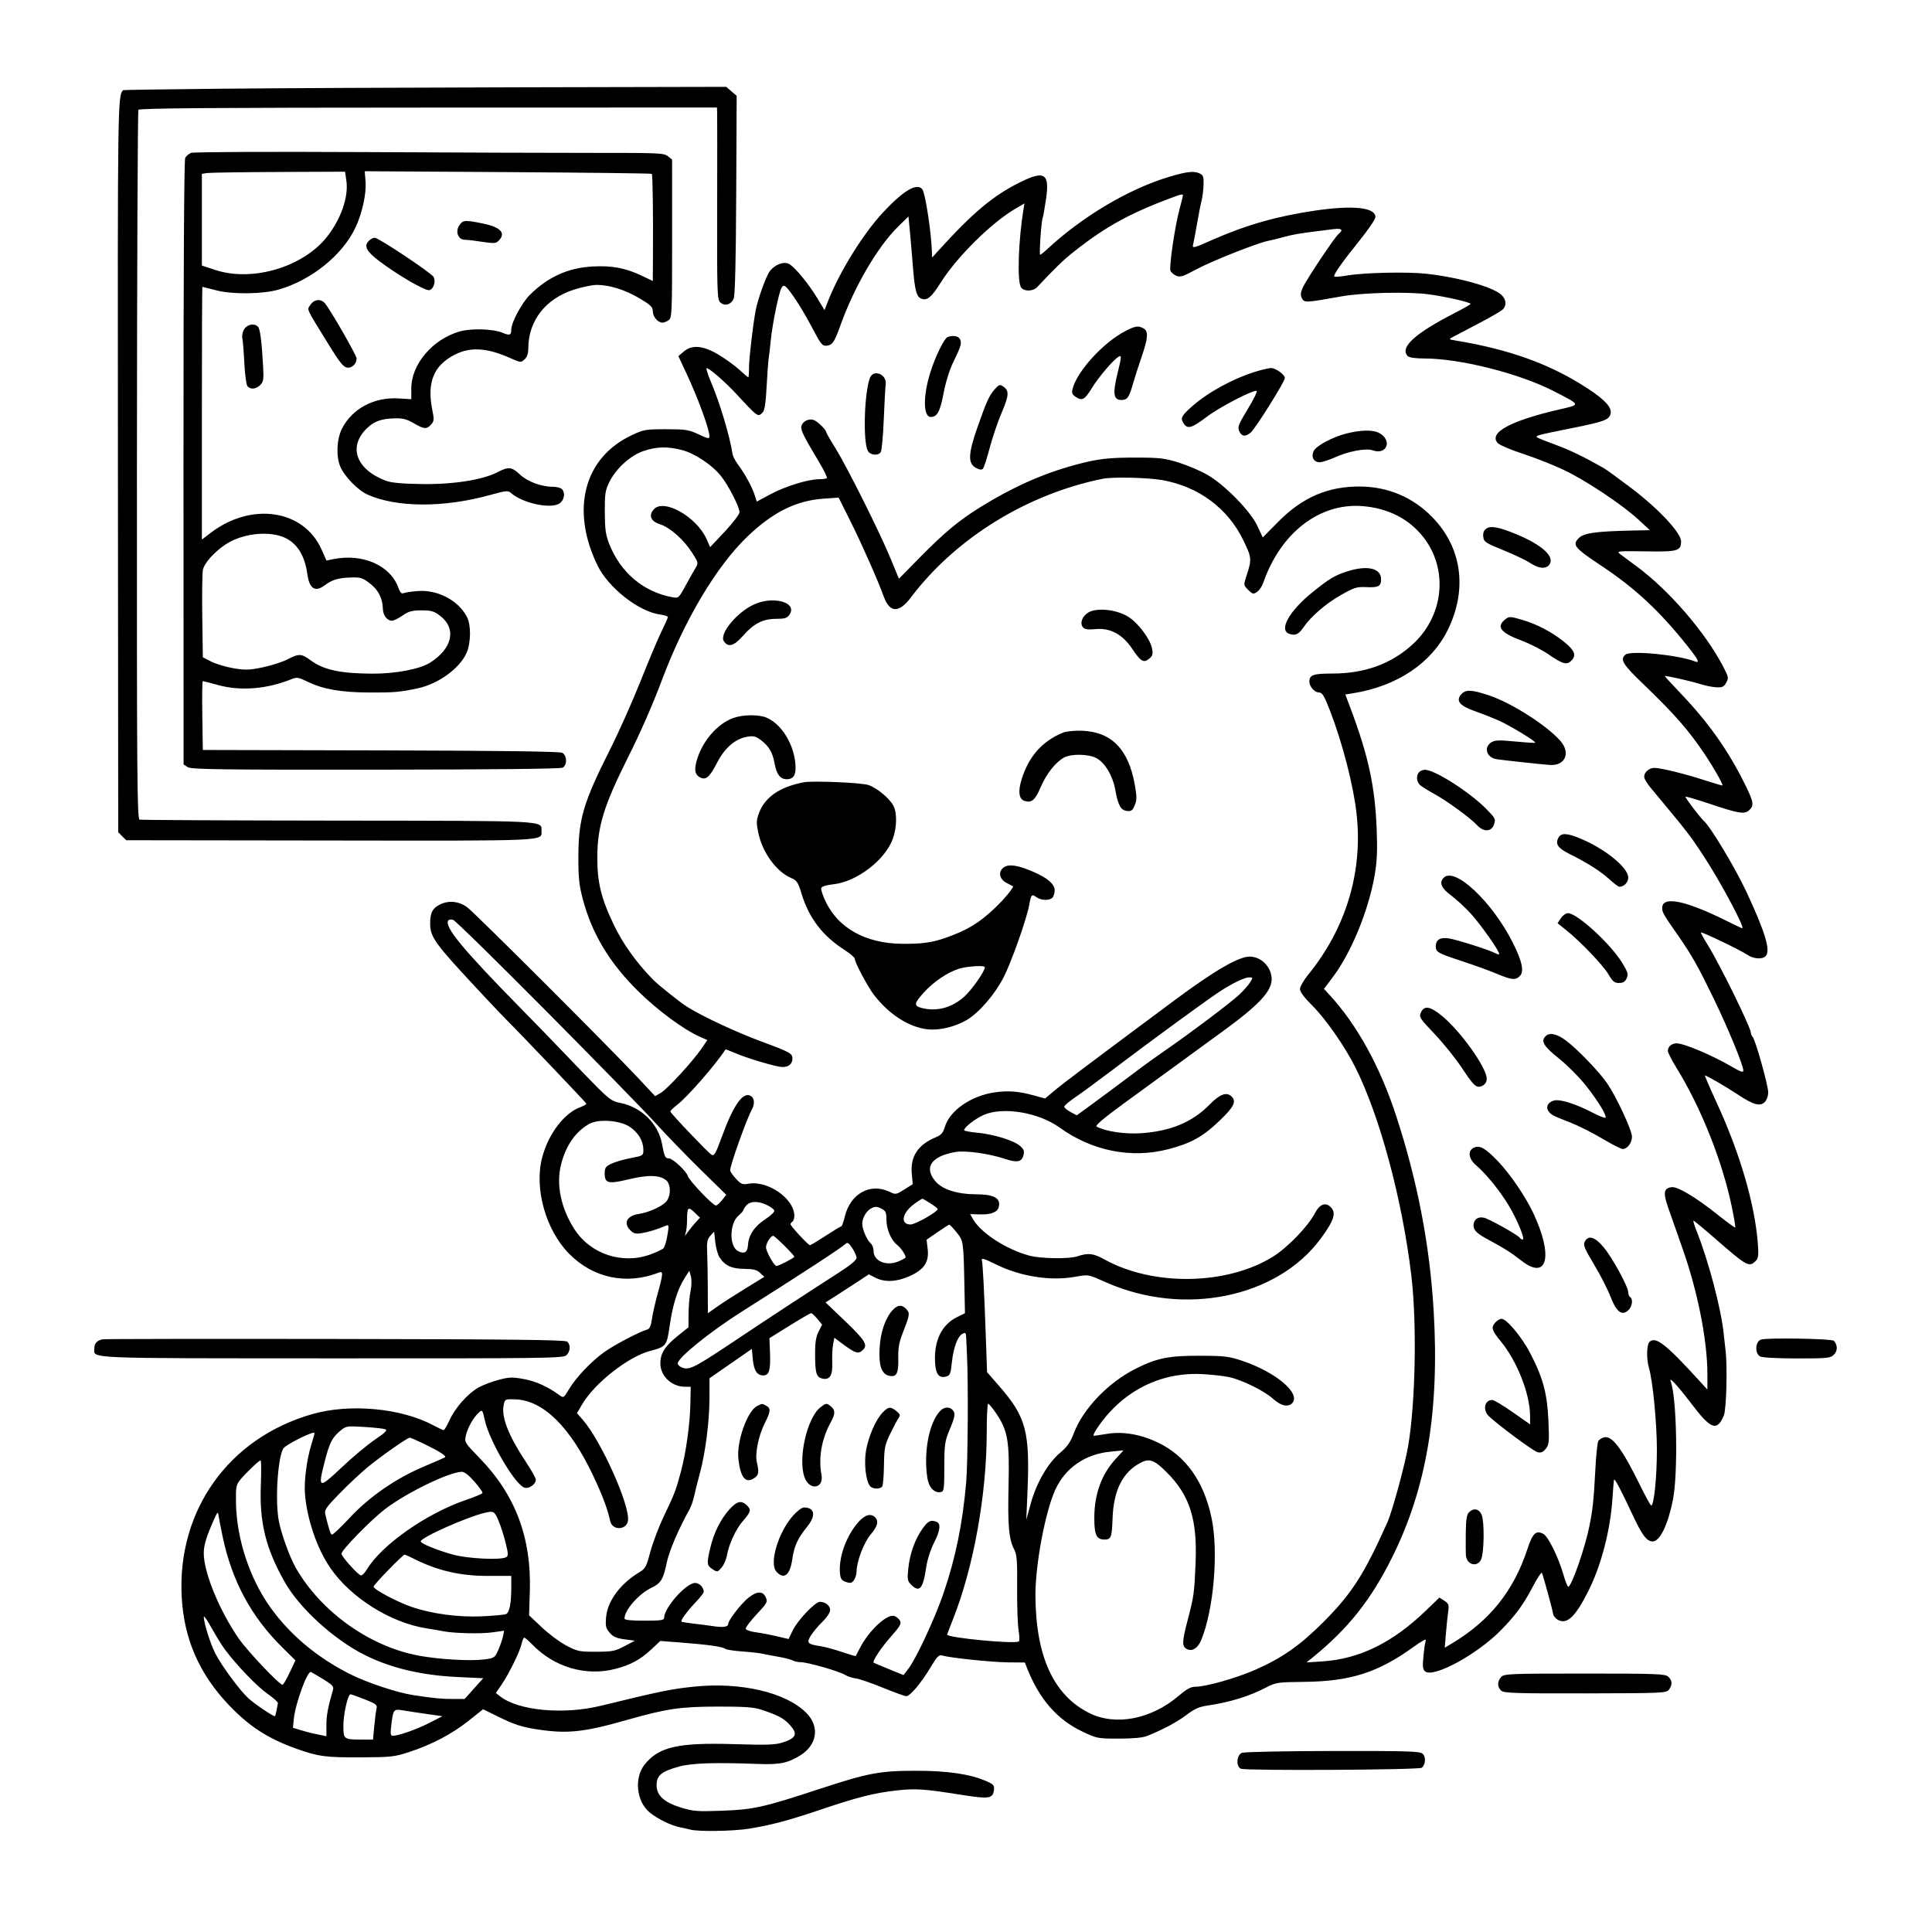 <svg version="1.1" width="1024" height="1024" xmlns="http://www.w3.org/2000/svg"><path d="M117.000 47.023 C 88.675 47.310,65.399 47.648,65.276 47.773 C 62.373 50.714,62.335 53.374,62.497 247.301 L 62.657 441.102 64.776 443.220 L 66.894 445.339 174.986 445.486 C 291.689 445.646,287.000 445.856,287.000 440.466 C 287.000 434.836,291.496 435.065,178.968 434.941 C 122.061 434.879,74.825 434.647,74.000 434.426 C 72.673 434.070,72.509 412.407,72.575 246.700 C 72.616 143.671,72.972 58.855,73.365 58.218 C 73.902 57.350,112.310 57.052,227.040 57.025 L 380.000 56.989 380.103 59.745 C 380.160 61.260,380.163 84.145,380.110 110.601 C 380.019 155.526,380.130 158.808,381.793 160.313 C 384.189 162.481,387.578 161.453,388.902 158.155 C 389.598 156.421,390.051 137.326,390.208 103.141 L 390.448 50.782 387.684 48.405 L 384.920 46.027 276.710 46.264 C 217.195 46.394,145.325 46.735,117.000 47.023 M101.315 81.019 C 100.114 81.496,98.698 82.700,98.170 83.694 C 97.566 84.828,97.226 144.927,97.254 245.325 L 97.300 405.151 99.490 406.585 C 101.356 407.808,116.056 408.009,199.030 407.943 C 259.747 407.895,297.062 407.502,298.191 406.898 C 300.712 405.549,300.597 400.390,298.015 399.008 C 296.663 398.285,265.967 397.875,201.765 397.723 L 107.500 397.500 107.227 379.250 C 107.078 369.213,107.185 361.000,107.466 361.000 C 107.748 361.000,111.470 361.959,115.739 363.130 C 127.575 366.379,141.499 365.235,154.582 359.936 C 157.329 358.824,158.254 358.977,163.099 361.348 C 171.167 365.295,180.760 366.970,195.707 367.043 C 208.897 367.107,212.087 366.830,221.500 364.803 C 232.356 362.465,243.621 354.294,247.260 346.117 C 249.619 340.818,249.741 331.333,247.505 327.011 C 242.976 318.252,232.060 312.481,221.500 313.263 C 218.200 313.507,214.807 314.009,213.960 314.380 C 212.828 314.874,212.072 314.088,211.104 311.412 C 206.852 299.652,192.219 293.229,176.757 296.336 L 173.014 297.088 170.452 291.294 C 161.070 270.077,133.325 265.893,111.662 282.428 L 107.000 285.987 107.000 218.993 C 107.000 182.147,107.112 152.008,107.250 152.017 C 107.388 152.027,110.693 152.864,114.596 153.878 C 123.256 156.128,139.296 155.928,147.767 153.465 C 165.176 148.405,181.493 135.221,188.389 120.644 C 191.983 113.047,194.271 102.582,193.749 96.128 L 193.315 90.757 269.170 91.224 C 310.890 91.481,345.226 91.893,345.473 92.139 C 345.940 92.606,346.224 112.955,346.082 135.708 L 346.000 148.915 339.815 145.990 C 331.410 142.015,324.203 140.687,314.049 141.242 C 301.104 141.949,290.429 146.781,280.838 156.278 C 276.636 160.438,271.002 170.922,271.001 174.583 C 271.000 177.672,270.201 177.982,266.367 176.380 C 261.335 174.278,249.630 173.926,243.574 175.695 C 229.161 179.904,218.000 193.086,218.000 205.899 L 218.000 211.595 211.386 211.174 C 198.272 210.339,186.541 216.619,181.186 227.343 C 178.453 232.814,178.072 241.842,180.344 247.280 C 182.480 252.393,189.617 259.775,194.632 262.060 C 210.002 269.062,235.308 269.174,259.788 262.348 C 268.106 260.028,269.254 259.915,270.788 261.262 C 277.307 266.991,293.007 270.114,297.021 266.481 C 299.242 264.471,299.612 261.012,297.800 259.200 C 297.140 258.540,294.972 258.000,292.982 258.000 C 286.926 258.000,279.538 255.243,275.573 251.504 C 271.229 247.408,269.552 247.223,263.822 250.210 C 255.866 254.356,240.267 256.812,223.500 256.556 C 212.713 256.392,207.339 255.884,204.366 254.749 C 188.570 248.718,184.349 236.570,194.661 226.814 C 198.405 223.271,202.204 221.927,209.011 221.739 C 213.478 221.615,215.550 222.132,219.235 224.292 C 224.750 227.524,226.119 227.631,228.486 225.015 C 230.082 223.252,230.155 222.397,229.141 217.349 C 226.188 202.646,229.826 193.701,241.095 187.952 C 249.281 183.775,258.183 184.312,270.264 189.710 C 275.831 192.198,276.095 192.224,278.014 190.488 C 279.349 189.279,280.000 187.411,280.000 184.788 C 280.000 170.043,289.094 158.329,304.302 153.485 C 308.593 152.118,314.010 151.000,316.342 151.000 C 323.074 151.000,331.468 153.646,339.016 158.149 C 344.896 161.656,346.000 162.739,346.000 165.002 C 346.000 167.863,348.687 171.000,351.138 171.000 C 351.952 171.000,353.435 170.403,354.433 169.673 C 356.137 168.427,356.247 165.779,356.234 126.471 L 356.220 84.597 353.999 82.798 C 351.955 81.143,349.029 81.003,317.139 81.039 C 298.088 81.060,242.225 80.869,193.000 80.613 C 143.432 80.357,102.525 80.537,101.315 81.019 M183.571 95.622 C 184.862 104.232,180.751 116.147,173.219 125.630 C 160.545 141.583,133.781 149.524,114.250 143.125 L 107.000 140.749 107.000 116.441 L 107.000 92.133 109.750 91.716 C 111.263 91.487,128.335 91.232,147.689 91.150 L 182.877 91.000 183.571 95.622 M620.144 93.576 C 598.464 99.985,573.542 114.762,554.698 132.381 C 553.158 133.821,551.641 135.000,551.328 135.000 C 550.692 135.000,551.867 117.510,552.638 115.502 C 552.907 114.799,553.702 110.345,554.403 105.604 C 556.416 91.989,553.685 90.163,540.819 96.521 C 526.538 103.579,515.822 112.517,497.685 132.500 L 494.054 136.500 493.885 132.500 C 493.430 121.767,490.342 102.117,488.823 100.287 C 485.913 96.780,478.756 101.028,467.928 112.689 C 457.307 124.128,444.694 144.540,438.731 159.941 L 437.011 164.381 433.118 157.941 C 428.525 150.343,421.399 141.692,418.300 139.951 C 415.536 138.398,410.851 140.103,408.031 143.688 C 406.145 146.085,401.578 158.732,400.516 164.500 C 399.021 172.610,397.000 189.965,397.000 194.686 C 397.000 197.609,396.832 200.000,396.626 200.000 C 396.421 200.000,394.283 198.191,391.876 195.980 C 389.469 193.769,384.496 190.169,380.825 187.980 C 372.627 183.092,366.756 182.586,362.336 186.387 L 359.561 188.774 363.709 197.637 C 369.914 210.894,376.000 227.476,376.000 231.123 C 376.000 232.704,375.396 232.606,370.250 230.195 C 365.051 227.758,363.399 227.500,353.000 227.500 C 342.135 227.500,341.127 227.677,334.741 230.701 C 309.530 242.644,302.339 270.027,316.648 299.605 C 322.410 311.516,338.545 324.190,349.882 325.711 C 352.147 326.015,354.000 326.605,354.000 327.022 C 354.000 327.439,352.483 330.867,350.630 334.640 C 348.776 338.413,343.773 350.275,339.513 361.000 C 335.252 371.725,327.972 388.042,323.334 397.260 C 309.148 425.459,306.622 433.999,306.553 454.000 C 306.515 465.118,306.926 469.088,308.881 476.500 C 313.755 494.979,323.160 510.557,338.560 525.659 C 348.700 535.603,362.321 545.659,370.707 549.392 L 374.914 551.265 371.738 555.882 C 366.979 562.803,353.675 577.260,350.244 579.239 L 347.230 580.977 338.592 571.739 C 323.277 555.358,251.628 483.788,247.600 480.848 C 243.135 477.588,237.665 477.087,232.980 479.510 C 229.210 481.460,228.000 483.833,228.000 489.277 C 228.000 496.920,230.070 499.710,257.432 528.954 C 262.344 534.204,267.519 539.634,268.932 541.020 C 274.464 546.449,310.515 584.274,310.765 584.911 C 310.910 585.283,309.475 586.150,307.575 586.837 C 299.096 589.903,290.704 600.922,287.402 613.325 C 283.034 629.728,289.179 651.849,301.612 664.483 C 314.386 677.462,332.061 681.167,349.250 674.468 C 351.607 673.549,351.516 675.044,348.567 685.705 C 347.228 690.542,345.847 696.664,345.497 699.308 C 345.065 702.568,344.319 704.278,343.180 704.618 C 338.656 705.968,325.832 712.684,320.406 716.544 C 313.340 721.570,305.101 730.265,301.366 736.638 C 298.875 740.890,298.667 741.017,296.630 739.540 C 290.280 734.935,284.244 732.178,277.882 730.978 C 271.559 729.785,270.062 729.830,264.143 731.392 C 260.489 732.356,255.674 734.206,253.442 735.502 C 247.794 738.783,241.281 746.144,238.337 752.575 C 236.971 755.559,235.545 758.000,235.169 758.000 C 234.792 758.000,232.284 756.829,229.596 755.398 C 212.463 746.277,185.364 743.800,165.411 749.531 C 121.131 762.248,93.804 800.595,96.308 846.500 C 97.521 868.739,105.676 887.357,121.420 903.829 C 132.346 915.261,142.233 921.611,157.502 927.003 C 168.956 931.048,172.492 931.509,191.500 931.427 C 207.314 931.360,209.093 931.160,217.000 928.559 C 229.034 924.600,239.503 919.086,248.384 912.028 L 256.049 905.937 265.274 910.466 C 272.361 913.945,276.703 915.342,284.000 916.493 C 300.495 919.095,309.064 918.223,332.500 911.553 C 353.344 905.621,360.635 904.554,380.500 904.526 C 394.637 904.505,399.573 904.856,403.500 906.158 C 412.521 909.149,415.667 910.857,418.865 914.499 C 422.857 919.046,421.968 921.185,415.147 923.451 C 410.995 924.830,407.115 924.974,388.888 924.427 C 359.362 923.540,349.212 925.859,341.696 935.211 C 336.038 942.250,337.275 954.688,344.214 960.527 C 348.312 963.975,355.580 967.544,360.500 968.524 C 362.700 968.963,365.175 969.514,366.000 969.749 C 369.862 970.851,388.422 970.584,396.500 969.309 C 408.547 967.409,417.604 965.008,435.374 959.005 C 454.356 952.591,463.305 950.325,474.777 949.025 C 485.167 947.848,489.699 948.141,509.283 951.256 C 524.362 953.654,526.253 953.370,526.819 948.623 C 527.094 946.312,526.550 945.692,522.819 944.066 C 514.123 940.277,502.419 938.545,485.500 938.545 C 466.332 938.545,460.201 939.698,434.500 948.135 C 404.648 957.934,399.418 959.108,382.865 959.722 C 369.837 960.205,367.460 960.031,361.226 958.137 C 352.032 955.345,348.000 951.697,348.000 946.171 C 348.000 941.034,350.566 938.892,359.740 936.367 C 366.685 934.456,378.298 934.063,402.000 934.939 C 413.326 935.357,417.713 934.446,424.286 930.311 C 433.119 924.755,434.500 915.169,427.501 908.001 C 416.759 897.000,392.552 891.347,367.500 893.991 C 355.546 895.252,349.815 896.433,318.500 904.086 C 298.743 908.915,274.919 906.718,265.163 899.168 L 262.825 897.359 265.921 892.772 C 269.989 886.744,275.572 875.339,276.456 871.250 C 276.843 869.463,277.485 868.000,277.883 868.000 C 278.282 868.000,280.158 869.603,282.054 871.563 C 293.821 883.730,310.535 888.616,326.320 884.505 C 334.216 882.448,339.429 879.615,345.134 874.278 L 349.984 869.741 359.242 870.450 C 375.332 871.683,382.934 872.738,384.500 873.957 C 385.050 874.386,389.100 874.997,393.500 875.316 C 397.900 875.635,402.625 876.164,404.000 876.491 C 405.375 876.819,409.156 877.538,412.402 878.090 C 415.649 878.641,419.107 879.522,420.087 880.046 C 421.067 880.571,423.051 881.000,424.496 881.000 C 428.036 881.000,444.916 885.836,447.849 887.690 C 449.140 888.507,451.712 889.363,453.564 889.593 C 455.416 889.823,461.869 892.033,467.905 894.505 C 473.941 896.977,479.547 899.000,480.362 899.000 C 482.377 899.000,488.306 891.947,493.243 883.675 C 496.670 877.934,497.649 876.947,499.409 877.462 C 503.711 878.720,525.817 881.016,534.335 881.089 L 543.171 881.165 544.648 884.832 C 551.097 900.841,560.431 911.440,573.629 917.742 C 581.316 921.412,581.770 921.500,593.000 921.500 C 600.571 921.500,605.696 921.018,608.000 920.091 C 616.484 916.675,623.892 912.710,628.898 908.907 C 633.010 905.784,635.632 904.611,639.898 903.989 C 651.788 902.255,661.921 899.142,671.022 894.426 C 676.243 891.722,677.181 891.581,691.000 891.429 C 715.880 891.156,730.372 886.521,749.404 872.749 C 753.202 870.001,756.046 868.438,755.725 869.274 C 755.404 870.111,754.836 873.896,754.462 877.685 C 753.912 883.266,754.077 884.819,755.328 885.857 C 759.745 889.523,783.103 876.800,795.702 863.867 C 803.557 855.803,807.411 850.502,812.598 840.629 C 814.872 836.300,816.953 833.150,817.223 833.629 C 817.829 834.706,822.773 852.764,823.204 855.475 C 823.376 856.561,824.608 857.993,825.939 858.657 C 830.684 861.023,835.010 856.848,841.846 843.305 C 848.655 829.817,853.569 810.907,854.643 794.062 C 854.979 788.803,855.365 784.368,855.502 784.207 C 855.955 783.677,859.458 790.326,864.878 802.000 C 870.261 813.595,872.776 817.000,875.956 817.000 C 879.757 817.000,884.051 808.184,886.671 795.000 C 889.490 780.811,888.734 740.568,885.490 732.113 C 884.355 729.157,889.233 734.456,896.714 744.308 C 906.842 757.647,910.100 758.787,913.671 750.244 C 915.048 746.949,915.626 724.019,914.547 715.500 C 914.268 713.300,913.843 709.475,913.602 707.000 C 912.336 694.000,905.397 667.708,899.151 652.250 C 897.984 649.362,897.292 647.000,897.613 647.000 C 897.933 647.000,902.989 651.183,908.848 656.295 C 925.974 671.241,927.032 671.825,930.561 668.296 C 931.989 666.868,932.168 665.340,931.668 658.845 C 930.070 638.128,922.207 611.230,910.007 584.750 C 906.269 576.638,903.413 570.000,903.660 570.000 C 904.540 570.000,914.795 575.958,920.943 580.041 C 929.264 585.569,932.858 586.587,935.327 584.118 C 936.433 583.012,937.189 580.863,937.174 578.872 C 937.145 575.107,930.374 551.035,928.926 549.550 C 928.417 549.027,928.000 548.042,928.000 547.360 C 928.000 544.672,911.751 511.580,905.235 501.000 C 903.034 497.425,901.348 494.370,901.490 494.210 C 901.929 493.714,922.864 503.767,925.916 505.940 C 929.126 508.226,933.954 508.646,935.800 506.800 C 938.605 503.995,935.696 494.229,925.638 472.685 C 919.710 459.988,906.552 438.093,902.990 435.000 C 901.131 433.386,893.006 422.661,893.368 422.299 C 893.607 422.060,899.135 423.662,905.651 425.860 C 921.474 431.196,924.552 431.715,927.040 429.464 C 929.872 426.901,929.534 425.026,924.381 414.730 C 915.659 397.301,905.491 382.966,891.193 367.945 C 886.249 362.750,882.276 358.420,882.363 358.322 C 882.696 357.951,896.696 361.105,901.029 362.527 C 903.520 363.345,907.326 364.123,909.487 364.257 C 912.825 364.463,913.641 364.100,914.910 361.844 C 916.312 359.353,916.203 358.804,913.146 352.972 C 903.685 334.923,884.366 312.598,867.500 300.221 C 863.650 297.396,859.600 294.387,858.500 293.534 C 856.672 292.116,857.842 292.005,872.107 292.232 C 889.303 292.507,891.000 292.027,891.000 286.884 C 891.000 282.420,879.073 269.667,864.702 258.768 C 857.982 253.670,851.362 248.861,849.992 248.079 C 839.886 242.318,832.031 238.507,824.896 235.903 C 820.332 234.237,815.940 232.506,815.136 232.056 C 813.209 230.978,813.862 230.790,832.781 226.994 C 850.259 223.488,852.824 222.548,853.625 219.359 C 854.446 216.089,850.947 212.147,841.950 206.206 C 822.284 193.220,800.660 185.318,771.611 180.502 C 767.788 179.868,767.762 179.835,770.111 178.578 C 771.425 177.875,777.450 174.708,783.500 171.542 C 789.550 168.376,795.288 165.089,796.250 164.237 C 798.653 162.113,798.443 158.761,795.750 156.254 C 791.262 152.075,773.218 147.010,756.000 145.096 C 745.970 143.981,723.164 144.476,714.125 146.005 C 710.619 146.599,707.515 146.848,707.227 146.560 C 706.494 145.827,711.101 139.259,720.750 127.281 C 725.288 121.648,729.000 116.143,729.000 115.046 C 729.000 109.923,717.188 108.660,697.000 111.624 C 676.865 114.580,660.360 119.282,642.666 127.104 C 632.563 131.570,631.846 131.750,632.362 129.694 C 632.667 128.479,633.623 123.390,634.486 118.387 C 635.350 113.384,636.415 107.988,636.854 106.395 C 637.293 104.803,637.762 101.170,637.896 98.323 C 638.099 94.018,637.803 92.965,636.136 92.073 C 633.161 90.480,629.432 90.831,620.144 93.576 M627.000 103.518 C 627.000 103.803,626.134 107.291,625.075 111.268 C 622.673 120.290,619.576 141.454,620.360 143.496 C 620.681 144.333,622.037 145.515,623.373 146.124 C 625.474 147.081,626.929 146.623,634.151 142.729 C 642.361 138.301,666.820 128.615,672.293 127.623 C 673.830 127.345,677.430 126.460,680.293 125.658 C 684.966 124.349,689.076 123.634,698.500 122.493 C 700.150 122.293,703.638 121.848,706.250 121.503 C 711.154 120.857,712.239 121.727,709.431 124.057 C 707.249 125.868,692.008 148.780,690.330 152.773 C 689.280 155.271,689.221 156.544,690.080 158.150 C 691.353 160.527,691.934 160.498,711.000 157.087 C 722.345 155.058,746.579 154.506,757.500 156.028 C 766.985 157.350,779.901 160.352,779.424 161.123 C 779.185 161.509,775.279 163.730,770.745 166.057 C 749.673 176.872,741.679 184.279,746.200 188.800 C 746.920 189.520,750.398 190.000,754.889 190.000 C 773.951 190.000,805.451 197.974,823.774 207.438 C 837.997 214.783,837.870 214.402,826.936 216.915 C 800.638 222.961,788.894 229.301,793.796 234.806 C 794.733 235.858,800.660 238.394,806.967 240.440 C 813.274 242.486,823.010 246.319,828.603 248.957 C 840.340 254.493,859.800 267.429,868.480 275.464 L 874.459 281.000 864.980 281.203 C 845.952 281.610,839.492 282.508,836.891 285.109 C 833.148 288.852,834.299 290.272,849.000 300.042 C 866.755 311.842,879.699 323.925,894.453 342.474 C 900.274 349.791,901.153 351.658,898.250 350.540 C 889.231 347.064,864.335 344.647,861.531 346.974 C 858.532 349.463,860.028 352.033,870.135 361.753 C 887.841 378.782,894.895 386.829,903.886 400.260 C 908.088 406.535,913.000 415.171,913.000 416.281 C 913.000 416.479,909.063 415.352,904.250 413.777 C 893.534 410.268,880.398 407.016,876.905 407.007 C 873.588 406.998,870.712 410.062,871.651 412.605 C 872.035 413.647,873.508 415.891,874.925 417.592 C 894.742 441.383,895.646 442.549,903.146 454.000 C 911.955 467.448,925.057 492.000,923.425 492.000 C 923.167 492.000,919.478 490.264,915.228 488.143 C 893.344 477.219,880.990 474.722,881.005 481.225 C 881.011 483.622,881.387 484.271,889.764 496.357 C 896.902 506.655,899.883 511.956,908.404 529.500 C 915.859 544.850,924.000 564.630,924.000 567.393 C 924.000 568.574,922.647 568.145,918.250 565.571 C 907.721 559.406,892.643 553.000,888.663 553.000 C 886.020 553.000,884.000 554.731,884.000 556.996 C 884.000 557.874,886.073 561.946,888.606 566.046 C 901.616 587.100,912.943 615.610,917.940 639.878 C 919.115 645.586,919.916 650.418,919.719 650.615 C 919.521 650.812,915.281 647.717,910.295 643.737 C 898.904 634.644,889.252 628.852,886.101 629.220 C 881.787 629.723,881.374 632.092,884.194 640.158 C 885.606 644.196,889.057 654.025,891.864 662.000 C 899.899 684.830,904.965 710.561,904.957 728.500 L 904.954 736.500 900.388 731.500 C 883.074 712.539,877.718 708.329,874.404 711.079 C 872.781 712.426,872.528 719.868,873.938 724.784 C 876.056 732.168,878.201 754.377,878.187 768.774 C 878.173 783.157,876.626 798.067,875.160 797.945 C 874.797 797.915,872.250 793.305,869.500 787.700 C 859.903 768.142,854.625 760.967,850.424 761.770 C 849.057 762.031,847.564 762.977,847.104 763.872 C 846.645 764.768,845.962 771.350,845.586 778.500 C 844.708 795.225,844.223 799.854,842.392 809.000 C 840.122 820.337,832.911 841.000,831.224 841.000 C 830.812 841.000,829.625 838.034,828.587 834.408 C 825.991 825.342,820.586 814.384,818.037 813.020 C 814.088 810.906,812.352 812.582,809.473 821.287 C 802.189 843.308,789.527 859.103,769.617 871.006 L 765.734 873.327 766.399 865.414 C 766.765 861.061,767.309 855.845,767.608 853.823 C 768.076 850.656,767.789 849.908,765.542 848.436 L 762.934 846.726 755.717 853.681 C 738.050 870.706,720.439 879.333,700.800 880.583 L 692.500 881.111 695.957 878.306 C 714.554 863.212,726.696 847.892,737.870 825.422 C 756.096 788.772,762.992 747.923,759.888 695.000 C 757.827 659.848,751.249 625.700,739.853 591.000 C 731.343 565.085,719.153 543.020,704.670 527.315 L 701.733 524.129 706.481 517.815 C 716.199 504.890,725.301 482.721,728.577 464.000 C 729.859 456.669,730.108 451.075,729.666 439.500 C 728.812 417.142,725.325 400.869,716.124 376.291 L 713.051 368.081 716.775 367.499 C 740.452 363.802,758.915 351.415,767.570 333.422 C 777.894 311.958,774.726 289.973,759.000 273.950 C 748.820 263.577,735.642 257.991,721.066 257.868 C 703.876 257.724,690.320 263.551,677.397 276.639 L 669.294 284.845 666.397 278.673 C 662.728 270.856,649.196 257.030,640.000 251.704 C 636.425 249.633,629.675 246.731,625.000 245.254 C 617.563 242.905,614.812 242.565,603.000 242.535 C 587.308 242.494,581.816 243.145,569.500 246.501 C 552.631 251.098,536.833 258.142,519.904 268.613 C 508.247 275.824,500.744 282.052,487.473 295.534 L 476.446 306.735 472.065 296.118 C 466.305 282.157,449.161 247.837,442.930 237.790 C 440.218 233.418,437.986 229.540,437.968 229.171 C 437.903 227.778,433.206 223.200,431.183 222.558 C 428.544 221.721,425.408 223.331,424.746 225.864 C 424.236 227.815,425.945 231.280,434.265 245.156 C 436.789 249.367,438.587 253.079,438.261 253.406 C 437.934 253.733,436.045 254.000,434.063 254.000 C 428.334 254.000,416.124 257.788,408.304 261.991 L 401.108 265.859 399.919 262.179 C 398.552 257.947,394.739 251.012,391.099 246.136 C 389.718 244.285,388.445 241.834,388.270 240.689 C 386.820 231.183,381.579 213.641,376.892 202.602 C 375.281 198.808,374.194 195.473,374.476 195.191 C 375.201 194.466,384.027 202.071,390.248 208.780 C 401.850 221.293,401.682 221.175,404.270 218.587 C 405.251 217.606,405.882 213.407,406.335 204.837 C 406.693 198.052,407.176 191.375,407.408 190.000 C 407.640 188.625,408.136 184.350,408.511 180.500 C 409.330 172.088,412.700 155.429,414.120 152.775 C 414.899 151.320,415.456 151.133,416.482 151.985 C 418.967 154.048,425.463 164.154,430.543 173.863 C 435.002 182.384,435.871 183.469,438.043 183.231 C 441.253 182.879,442.195 181.495,445.524 172.234 C 452.852 151.852,465.106 130.864,475.866 120.264 L 481.500 114.714 482.213 122.107 C 482.606 126.173,483.361 134.983,483.893 141.684 C 484.869 153.987,485.765 157.312,488.376 158.314 C 491.428 159.485,493.689 157.581,498.721 149.600 C 507.259 136.060,525.656 117.895,538.243 110.576 L 542.986 107.818 542.514 110.659 C 539.816 126.901,539.049 148.355,541.035 152.066 C 542.380 154.579,547.412 154.624,549.750 152.143 C 559.808 141.471,563.416 137.986,569.000 133.547 C 586.304 119.792,599.782 112.478,624.000 103.701 C 626.047 102.960,627.000 102.902,627.000 103.518 M243.381 119.541 C 241.241 122.807,242.808 126.958,246.229 127.083 C 247.478 127.129,249.400 127.297,250.500 127.456 C 262.700 129.224,262.634 129.223,264.323 127.534 C 268.259 123.598,265.412 120.445,256.185 118.524 C 246.413 116.488,245.325 116.575,243.381 119.541 M195.518 127.625 C 192.688 130.454,194.165 133.249,201.329 138.621 C 211.154 145.989,225.165 154.122,227.454 153.787 C 229.699 153.459,231.113 149.354,229.850 146.830 C 228.828 144.785,200.651 126.000,198.607 126.000 C 197.802 126.000,196.412 126.731,195.518 127.625 M164.554 161.558 C 162.653 164.459,161.624 162.242,174.735 183.500 C 179.975 191.996,182.073 194.579,183.954 194.845 C 186.545 195.212,189.000 192.848,189.000 189.985 C 189.000 188.330,175.011 163.970,172.211 160.750 C 170.001 158.208,166.508 158.576,164.554 161.558 M129.477 174.394 C 128.612 175.715,128.143 177.845,128.430 179.144 C 128.717 180.440,129.198 186.416,129.499 192.425 C 129.800 198.434,130.541 203.947,131.145 204.675 C 132.725 206.578,135.693 206.307,137.946 204.054 C 139.628 202.372,139.833 201.053,139.459 194.304 C 138.735 181.214,137.897 174.581,136.801 173.260 C 135.080 171.187,131.184 171.790,129.477 174.394 M596.743 175.327 C 584.994 181.275,570.777 196.788,568.478 206.169 C 567.955 208.304,568.313 209.159,570.271 210.442 C 573.570 212.604,574.941 211.833,578.691 205.710 C 582.316 199.792,590.303 190.444,592.938 189.033 C 594.547 188.172,594.495 188.932,592.331 197.795 C 589.670 208.689,590.142 212.000,594.356 212.000 C 597.489 212.000,598.410 210.720,600.473 203.500 C 601.415 200.200,603.495 193.715,605.093 189.090 C 608.529 179.150,608.766 175.480,606.066 174.035 C 603.264 172.536,601.877 172.728,596.743 175.327 M502.217 178.673 C 500.408 179.400,495.628 189.218,493.052 197.500 C 489.170 209.981,489.307 221.000,493.344 221.000 C 496.734 221.000,498.270 218.160,500.095 208.523 C 501.203 202.671,503.262 196.021,505.181 192.095 C 509.378 183.512,509.864 181.856,508.808 179.750 C 507.967 178.074,504.939 177.580,502.217 178.673 M665.500 196.973 C 653.960 200.474,640.396 207.847,632.125 215.114 C 626.078 220.427,625.494 221.579,627.388 224.469 C 629.447 227.611,631.664 226.945,639.920 220.702 C 646.508 215.720,664.186 206.562,666.028 207.176 C 666.567 207.356,664.466 211.681,661.360 216.789 C 656.350 225.029,655.840 226.353,656.835 228.538 C 658.159 231.443,659.980 231.656,662.908 229.250 C 665.338 227.254,681.000 202.262,681.000 200.382 C 681.000 198.547,676.047 194.989,673.615 195.076 C 672.452 195.118,668.800 195.972,665.500 196.973 M461.073 200.309 C 458.075 208.194,457.330 234.010,459.958 238.921 C 461.196 241.235,465.176 241.720,466.760 239.750 C 467.313 239.063,468.054 231.300,468.407 222.500 C 468.760 213.700,469.224 205.256,469.438 203.735 C 470.185 198.432,462.918 195.455,461.073 200.309 M527.291 206.250 C 524.394 209.419,522.841 212.825,518.080 226.451 C 513.126 240.632,512.927 245.557,517.215 247.954 C 519.031 248.969,520.261 249.139,520.933 248.467 C 521.485 247.915,523.088 243.030,524.496 237.611 C 525.904 232.192,528.804 223.658,530.939 218.647 C 534.866 209.432,534.981 207.023,531.600 204.765 C 529.945 203.660,529.528 203.804,527.291 206.250 M713.580 229.782 C 706.351 231.605,697.704 236.223,696.315 239.003 C 694.772 242.087,696.278 245.000,699.414 245.000 C 700.704 245.000,704.175 243.906,707.129 242.568 C 714.671 239.153,723.865 237.410,727.566 238.694 C 735.219 241.350,738.117 233.180,730.854 229.425 C 727.562 227.722,721.223 227.853,713.580 229.782 M361.406 238.518 C 368.206 240.289,377.341 246.352,382.064 252.229 C 386.101 257.253,392.010 268.774,391.948 271.500 C 391.923 272.600,388.411 277.214,384.145 281.753 L 376.388 290.007 374.527 285.789 C 369.311 273.967,351.871 264.065,346.575 269.918 C 343.650 273.149,344.898 276.309,349.699 277.829 C 355.078 279.531,362.345 285.937,366.803 292.906 C 370.151 298.141,370.233 298.483,368.716 300.937 C 367.844 302.347,365.451 306.574,363.399 310.330 C 359.689 317.122,359.648 317.157,356.166 316.503 C 340.919 313.643,328.844 303.391,322.875 288.239 C 321.030 283.558,320.603 280.473,320.557 271.500 C 320.507 261.774,320.785 259.921,322.957 255.500 C 326.441 248.410,333.959 241.533,340.856 239.127 C 347.787 236.709,353.780 236.531,361.406 238.518 M616.000 254.460 C 635.211 257.853,650.778 269.389,658.959 286.294 C 663.478 295.633,663.542 296.366,660.624 305.322 C 659.068 310.096,659.077 310.168,661.572 312.663 C 663.849 314.939,664.298 315.046,666.220 313.770 C 667.391 312.993,668.889 310.795,669.550 308.886 C 678.672 282.537,699.209 266.577,721.861 268.232 C 735.617 269.238,747.030 275.076,754.642 285.000 C 767.789 302.140,765.186 326.574,748.609 341.639 C 737.270 351.944,723.259 357.000,706.040 357.000 C 695.982 357.000,694.000 357.720,694.000 361.371 C 694.000 363.858,696.784 367.000,698.986 367.000 C 700.827 367.000,701.889 368.751,705.056 377.000 C 711.591 394.020,717.266 416.037,718.976 431.000 C 722.501 461.840,713.517 491.872,693.363 516.615 C 690.963 519.561,689.002 522.991,689.005 524.236 C 689.008 525.690,691.319 528.789,695.465 532.898 C 702.521 539.891,712.710 554.475,718.285 565.561 C 731.311 591.469,743.209 635.651,748.025 676.000 C 751.026 701.144,750.265 743.178,746.392 766.202 C 744.712 776.189,737.955 801.057,735.327 806.923 C 722.976 834.495,716.510 844.578,701.552 859.593 C 689.154 872.038,679.505 878.806,665.252 885.057 C 655.206 889.463,639.180 894.000,633.662 894.000 C 631.201 894.000,629.020 895.165,624.940 898.658 C 610.304 911.190,591.461 914.912,577.500 908.029 C 558.501 898.663,548.982 878.022,548.802 845.808 C 548.711 829.400,553.985 801.266,559.347 789.553 C 564.635 778.004,575.161 770.731,588.500 769.412 L 595.500 768.720 591.335 773.246 C 583.822 781.409,580.000 791.978,580.000 804.594 C 580.000 813.617,581.152 816.000,585.512 816.000 C 588.853 816.000,589.347 814.693,589.672 805.000 C 590.147 790.828,594.451 781.448,602.863 776.255 C 608.819 772.579,611.165 773.187,618.272 780.250 C 630.580 792.481,634.640 805.162,633.687 828.396 C 633.031 844.386,632.814 845.947,629.442 858.839 C 626.470 870.203,626.400 872.609,629.000 874.000 C 631.801 875.499,634.820 873.676,636.603 869.408 C 643.257 853.483,645.910 822.706,642.178 804.726 C 638.137 785.254,628.556 771.705,613.822 764.628 C 604.619 760.207,595.235 758.594,586.742 759.972 C 583.309 760.529,580.178 760.988,579.784 760.992 C 578.529 761.006,583.045 754.167,587.734 748.952 C 600.608 734.632,618.206 727.286,637.210 728.300 C 642.319 728.572,648.750 729.297,651.500 729.910 C 658.591 731.491,670.060 737.156,674.750 741.393 C 678.833 745.082,682.613 745.987,684.800 743.800 C 689.822 738.778,676.435 727.321,658.500 721.291 C 651.250 718.854,649.094 718.599,635.500 718.576 C 619.388 718.548,613.090 719.836,601.926 725.443 C 587.342 732.768,573.942 746.784,569.072 759.808 C 567.351 764.408,565.653 766.823,561.926 769.965 C 555.439 775.435,549.367 785.884,546.371 796.733 L 543.950 805.500 544.534 792.000 C 545.977 758.678,544.008 751.172,529.444 734.472 L 523.162 727.270 522.573 710.385 C 521.678 684.733,520.907 669.677,520.396 667.859 C 520.048 666.622,521.847 667.168,527.717 670.081 C 540.607 676.478,556.319 679.023,569.315 676.819 C 577.377 675.452,576.188 675.246,586.500 679.787 C 627.634 697.899,676.877 687.807,699.977 656.530 C 707.218 646.725,708.450 642.622,705.072 639.565 C 702.385 637.134,699.378 638.355,697.051 642.823 C 693.283 650.056,682.447 661.282,674.500 666.185 C 650.168 681.197,611.289 681.822,585.565 667.616 C 579.466 664.247,576.890 663.942,571.000 665.886 C 566.534 667.361,551.790 667.144,545.624 665.514 C 533.620 662.339,520.035 653.606,515.840 646.365 L 514.179 643.500 519.248 643.657 C 525.205 643.841,528.629 642.527,529.347 639.782 C 530.577 635.078,526.875 633.000,517.269 633.000 C 507.638 633.000,499.640 630.493,495.984 626.329 C 489.393 618.822,493.521 612.734,506.689 610.542 C 511.751 609.700,524.345 611.462,532.337 614.131 C 539.147 616.405,541.543 615.956,542.479 612.230 C 543.018 610.079,542.630 609.078,540.564 607.301 C 537.205 604.412,526.598 601.163,517.882 600.352 C 514.097 600.001,511.000 599.412,511.000 599.043 C 511.000 597.508,516.841 592.956,521.395 590.943 C 531.540 586.456,550.419 589.573,561.500 597.562 C 578.804 610.040,599.554 614.190,619.197 609.103 C 631.141 606.009,637.499 602.500,646.172 594.213 C 653.984 586.750,655.457 583.857,652.800 581.200 C 650.152 578.552,646.540 579.889,640.966 585.582 C 631.924 594.817,620.282 599.626,604.500 600.646 C 595.992 601.196,585.744 599.630,581.188 597.084 C 580.316 596.597,585.117 592.530,595.544 584.926 C 623.585 564.476,635.687 555.654,648.199 546.542 C 667.166 532.730,674.000 525.437,674.000 519.008 C 674.000 512.614,668.513 506.988,662.300 507.010 C 656.497 507.030,643.549 514.545,623.000 529.820 C 577.686 563.503,563.847 573.912,559.202 577.801 L 553.904 582.237 548.202 580.662 C 539.985 578.393,534.464 577.942,527.310 578.956 C 514.774 580.731,503.405 588.578,500.807 597.249 C 499.861 600.408,498.843 601.585,496.052 602.748 C 486.562 606.704,482.442 612.912,483.267 622.013 L 483.777 627.631 479.304 630.461 C 474.927 633.230,474.758 633.255,471.382 631.645 C 461.211 626.795,450.633 632.712,447.746 644.867 C 447.075 647.690,446.241 650.000,445.892 650.000 C 445.542 650.000,441.810 652.250,437.597 655.000 C 433.385 657.750,429.653 660.000,429.304 660.000 C 428.428 660.000,419.000 649.827,419.000 648.882 C 419.000 648.462,419.450 647.840,420.000 647.500 C 420.550 647.160,421.000 645.761,421.000 644.391 C 421.000 635.291,406.874 625.488,396.552 627.424 C 393.602 627.978,392.756 627.632,390.084 624.780 C 388.393 622.976,387.007 620.951,387.005 620.281 C 386.994 617.535,395.675 593.262,398.643 587.738 C 400.283 584.685,399.737 581.497,397.422 580.609 C 393.385 579.059,388.461 586.363,382.512 602.730 C 379.358 611.404,378.542 612.823,377.146 612.061 C 375.504 611.164,355.680 590.370,355.300 589.145 C 355.190 588.790,356.860 587.150,359.012 585.500 C 364.415 581.356,379.401 564.165,384.522 556.238 C 384.615 556.094,386.804 556.911,389.387 558.053 C 394.621 560.368,407.543 564.354,413.152 565.384 C 417.174 566.122,420.000 564.334,420.000 561.051 C 420.000 558.334,418.686 557.613,403.500 552.001 C 390.097 547.046,372.172 538.659,364.105 533.566 C 360.244 531.129,348.758 521.953,345.969 519.078 C 337.191 510.028,330.233 500.317,325.494 490.500 C 318.619 476.258,316.486 467.519,316.588 454.000 C 316.709 437.930,320.032 427.119,332.574 402.000 C 339.803 387.520,345.666 374.157,351.000 360.000 C 362.935 328.322,379.816 300.040,396.113 284.419 C 409.635 271.458,421.935 265.328,436.473 264.307 L 444.500 263.744 450.682 276.122 C 456.834 288.438,465.124 307.181,468.437 316.261 C 471.585 324.891,476.471 325.031,482.782 316.673 C 506.489 285.273,544.304 261.881,584.500 253.751 C 589.732 252.693,608.371 253.112,616.000 254.460 M787.664 280.244 C 786.432 281.153,785.939 282.558,786.164 284.519 C 786.473 287.210,787.311 287.769,796.768 291.599 C 802.416 293.887,808.819 296.938,810.997 298.379 C 815.481 301.347,819.146 301.733,821.050 299.440 C 824.451 295.342,817.673 288.957,803.821 283.207 C 794.387 279.292,790.035 278.493,787.664 280.244 M151.736 285.372 C 157.822 288.538,161.603 294.893,162.857 304.066 C 163.949 312.050,166.982 314.063,172.115 310.210 C 175.995 307.298,179.142 306.338,185.588 306.098 C 191.115 305.893,192.076 306.177,196.006 309.186 C 200.512 312.636,202.790 317.078,202.924 322.679 C 203.007 326.140,205.198 329.000,207.768 329.000 C 208.661 329.000,211.178 327.762,213.361 326.250 C 216.630 323.985,218.401 323.501,223.415 323.503 C 228.568 323.506,230.073 323.945,233.242 326.366 C 242.174 333.191,239.817 343.867,227.723 351.361 C 222.400 354.659,209.637 357.079,197.697 357.052 C 180.640 357.014,171.619 355.099,164.766 350.059 C 159.729 346.355,158.543 346.301,152.342 349.493 C 149.679 350.864,143.797 352.758,139.272 353.701 C 132.190 355.176,130.032 355.244,123.772 354.188 C 119.772 353.514,114.475 351.932,112.000 350.672 L 107.500 348.383 107.208 326.941 C 107.047 315.149,107.190 303.986,107.525 302.136 C 108.339 297.635,116.460 289.594,123.402 286.416 C 132.752 282.136,144.670 281.696,151.736 285.372 M713.996 302.869 C 707.475 304.957,704.705 306.614,695.842 313.730 C 683.475 323.660,677.675 333.834,683.213 335.883 C 686.427 337.072,688.259 336.295,690.729 332.694 C 694.792 326.768,702.455 320.107,710.500 315.507 C 717.671 311.406,719.070 310.958,724.000 311.185 C 730.630 311.490,732.000 310.773,732.000 306.998 C 732.000 301.122,724.691 299.446,713.996 302.869 M399.500 320.437 C 390.483 324.623,381.204 335.915,383.617 339.765 C 385.845 343.320,388.990 342.477,393.736 337.052 C 399.481 330.484,404.330 328.000,411.403 328.000 C 415.884 328.000,417.163 327.606,418.396 325.845 C 422.963 319.325,409.930 315.594,399.500 320.437 M576.709 324.705 C 573.490 326.776,572.233 330.371,573.989 332.487 C 574.895 333.579,576.630 333.818,580.851 333.432 C 588.509 332.733,594.994 336.252,600.088 343.873 C 604.612 350.638,606.122 351.531,609.042 349.167 C 610.900 347.663,611.174 346.739,610.626 343.819 C 609.656 338.651,603.212 330.086,597.800 326.771 C 591.622 322.987,580.999 321.947,576.709 324.705 M797.831 328.250 C 792.945 332.187,795.251 335.296,806.077 339.368 C 810.735 341.121,817.236 344.411,820.523 346.680 C 828.308 352.053,830.371 352.629,832.875 350.125 C 835.701 347.299,834.605 344.653,828.631 339.886 C 822.515 335.005,814.518 330.824,807.068 328.612 C 800.534 326.673,799.823 326.645,797.831 328.250 M774.496 368.004 C 771.448 371.373,773.647 374.114,781.628 376.893 C 785.408 378.209,791.200 380.493,794.500 381.968 C 800.553 384.675,814.288 393.046,813.677 393.656 C 813.496 393.838,808.686 393.542,802.989 392.999 C 794.244 392.166,792.270 392.248,790.315 393.529 C 786.222 396.211,788.016 401.612,793.262 402.400 C 797.079 402.974,815.847 405.003,821.288 405.430 C 829.531 406.077,832.659 399.098,827.010 392.664 C 819.783 384.433,801.111 372.533,789.195 368.565 C 779.920 365.476,776.889 365.360,774.496 368.004 M388.591 380.573 C 380.269 383.622,372.420 392.631,369.430 402.566 C 367.799 407.984,368.242 410.524,371.081 412.043 C 374.104 413.661,376.151 411.898,380.000 404.363 C 384.038 396.458,389.677 391.568,395.985 390.503 C 399.465 389.915,400.577 390.202,403.534 392.458 C 407.554 395.524,409.546 398.965,410.527 404.535 C 411.563 410.423,413.530 413.000,416.988 413.000 C 420.907 413.000,422.211 410.360,421.474 403.916 C 420.288 393.539,413.868 383.589,406.282 380.367 C 402.182 378.625,393.635 378.725,388.591 380.573 M563.500 388.278 C 552.398 392.818,545.277 400.845,541.463 413.119 C 539.484 419.488,540.035 423.559,543.002 424.501 C 546.759 425.693,548.667 424.078,551.570 417.247 C 554.623 410.065,559.628 403.761,564.125 401.435 C 567.954 399.456,576.739 399.620,580.977 401.752 C 585.521 404.036,589.732 411.015,591.099 418.527 C 592.620 426.878,594.026 429.438,597.304 429.819 C 599.594 430.085,600.272 429.591,601.426 426.819 C 602.590 424.022,602.598 422.319,601.479 416.000 C 598.136 397.121,589.114 387.868,573.500 387.304 C 569.645 387.164,565.152 387.602,563.500 388.278 M752.200 409.200 C 750.454 410.946,750.731 414.461,752.750 416.178 C 753.712 416.996,757.200 419.155,760.500 420.975 C 767.269 424.707,779.271 433.503,782.924 437.408 C 786.390 441.113,790.482 440.923,791.852 436.994 C 792.839 434.163,792.596 433.679,787.700 428.706 C 778.883 419.751,760.445 408.000,755.211 408.000 C 754.215 408.000,752.860 408.540,752.200 409.200 M426.000 414.631 C 413.401 417.038,405.543 422.393,402.353 430.745 C 400.856 434.666,400.801 435.976,401.908 441.359 C 404.072 451.877,411.550 462.114,419.491 465.432 C 422.315 466.612,423.015 467.690,424.829 473.645 C 428.791 486.657,435.915 495.964,447.750 503.592 C 450.637 505.453,453.000 507.467,453.000 508.069 C 453.000 510.025,460.057 523.283,463.313 527.444 C 471.390 537.767,481.540 544.299,491.420 545.533 C 497.591 546.304,506.066 544.323,512.350 540.641 C 518.805 536.858,527.080 527.339,531.798 518.271 C 535.950 510.291,544.162 487.122,545.540 479.500 C 546.524 474.057,546.808 473.752,549.288 475.489 C 551.877 477.302,556.142 477.458,557.800 475.800 C 558.460 475.140,559.000 473.363,559.000 471.851 C 559.000 468.619,555.085 465.251,547.599 462.043 C 539.564 458.598,534.869 457.858,532.190 459.612 C 528.905 461.763,529.563 465.958,533.500 467.968 C 535.150 468.811,536.675 469.600,536.889 469.723 C 537.572 470.113,532.286 476.547,527.661 480.955 C 518.982 489.227,512.825 492.970,501.126 497.086 C 493.923 499.621,488.229 500.381,477.634 500.220 C 458.931 499.936,444.599 492.057,437.850 478.346 C 436.150 474.894,434.999 471.446,435.291 470.684 C 435.617 469.833,438.046 469.069,441.579 468.704 C 454.057 467.416,469.251 455.789,473.255 444.464 C 475.393 438.415,475.511 430.888,473.526 427.051 C 471.502 423.137,464.830 417.613,460.275 416.080 C 456.507 414.813,430.751 413.723,426.000 414.631 M825.980 444.038 C 824.210 447.345,825.685 449.515,831.768 452.559 C 841.471 457.412,848.305 461.742,852.920 465.960 C 855.351 468.182,857.743 470.000,858.235 470.000 C 860.783 470.000,863.000 467.710,863.000 465.080 C 863.000 459.953,851.086 450.160,838.184 444.682 C 830.587 441.456,827.450 441.290,825.980 444.038 M765.200 465.200 C 762.678 467.722,763.897 470.754,768.910 474.434 C 771.610 476.416,776.304 480.722,779.341 484.002 C 784.736 489.828,795.354 504.980,794.583 505.751 C 794.369 505.964,793.363 505.687,792.347 505.134 C 789.305 503.481,772.343 498.079,768.027 497.388 C 763.401 496.649,761.000 498.053,761.000 501.500 C 761.000 504.632,761.971 505.185,775.000 509.466 C 781.325 511.544,789.585 514.539,793.355 516.122 C 801.266 519.444,803.220 519.637,805.529 517.328 C 807.928 514.929,806.811 509.569,801.859 499.720 C 790.930 477.982,771.095 459.305,765.200 465.200 M827.298 486.668 L 825.550 489.335 830.025 492.909 C 837.640 498.990,849.644 511.537,852.484 516.383 C 854.724 520.204,855.694 521.000,858.116 521.000 C 860.256 521.000,861.345 520.338,862.165 518.536 C 863.134 516.410,862.823 515.305,859.894 510.471 C 853.776 500.373,835.945 484.000,831.066 484.000 C 829.955 484.000,828.260 485.200,827.298 486.668 M289.973 536.353 C 316.233 562.834,342.169 589.417,347.609 595.427 C 353.049 601.437,363.671 612.412,371.212 619.815 L 384.925 633.275 382.712 636.082 C 381.496 637.626,380.038 638.914,379.473 638.945 C 377.919 639.028,365.299 625.813,364.561 623.328 C 363.784 620.717,356.580 614.000,354.556 614.000 C 352.588 614.000,352.120 613.019,350.885 606.308 C 348.940 595.731,340.096 586.927,329.144 584.666 C 323.625 583.526,323.168 583.157,308.500 568.007 C 300.250 559.487,293.050 552.000,292.500 551.372 C 291.950 550.743,284.278 542.864,275.450 533.864 C 245.197 503.018,235.491 491.250,237.552 487.915 C 237.891 487.367,239.082 487.208,240.198 487.563 C 241.314 487.917,263.712 509.873,289.973 536.353 M522.000 512.628 C 522.000 514.789,515.142 524.586,511.060 528.256 C 504.376 534.266,496.123 536.372,488.074 534.123 C 484.323 533.075,484.566 531.699,489.463 526.252 C 494.683 520.446,502.139 515.370,508.254 513.460 C 512.647 512.088,522.000 511.522,522.000 512.628 M662.521 520.750 C 661.581 522.263,658.942 525.233,656.656 527.351 C 652.062 531.609,631.094 547.401,618.236 556.289 C 613.691 559.430,608.033 563.463,605.664 565.250 C 596.479 572.178,581.019 583.675,575.978 587.326 L 570.696 591.151 567.348 589.348 C 565.507 588.357,564.025 587.085,564.056 586.523 C 564.086 585.960,566.769 583.700,570.017 581.500 C 573.265 579.300,581.902 572.961,589.211 567.414 C 609.165 552.269,639.104 530.373,646.500 525.515 C 652.774 521.393,659.589 518.078,661.865 518.040 C 664.194 518.001,664.204 518.042,662.521 520.750 M753.138 536.596 C 752.016 539.058,752.395 539.654,760.482 548.152 C 765.171 553.080,771.791 561.361,775.192 566.556 C 779.771 573.549,781.923 576.000,783.488 576.000 C 786.089 576.000,788.000 574.205,788.000 571.760 C 788.000 565.939,774.094 546.445,764.181 538.370 C 757.974 533.314,754.862 532.814,753.138 536.596 M819.200 549.200 C 816.545 551.855,818.128 554.510,826.235 560.998 C 830.701 564.572,837.193 571.097,840.663 575.498 C 847.169 583.749,851.847 591.487,850.902 592.432 C 850.606 592.728,847.469 591.469,843.932 589.633 C 835.750 585.389,827.819 582.771,824.383 583.180 C 820.995 583.584,819.090 586.334,820.572 588.683 C 821.907 590.800,822.772 591.264,832.170 594.904 C 836.388 596.538,844.035 600.378,849.163 603.438 C 854.291 606.497,859.207 609.000,860.088 609.000 C 862.532 609.000,865.002 605.683,864.986 602.421 C 864.969 599.083,856.754 581.434,851.891 574.290 C 847.692 568.122,835.816 555.784,829.866 551.408 C 825.086 547.893,821.293 547.107,819.200 549.200 M333.741 597.210 C 338.298 600.226,341.000 604.773,341.000 609.426 C 341.000 612.483,340.868 612.569,334.250 613.817 C 330.538 614.518,325.925 615.858,324.000 616.795 C 321.023 618.245,320.500 619.007,320.500 621.891 C 320.500 627.239,322.337 627.689,333.344 625.038 C 343.682 622.547,349.970 622.758,353.224 625.703 C 355.765 628.002,355.582 634.418,352.899 637.101 C 350.234 639.766,343.668 642.655,338.500 643.436 C 332.224 644.385,330.262 648.262,334.110 652.110 C 335.823 653.823,336.959 654.102,340.148 653.592 C 343.676 653.028,348.636 651.493,353.107 649.583 C 354.538 648.971,354.609 649.533,353.751 654.698 C 353.221 657.889,352.273 661.009,351.644 661.632 C 351.015 662.254,347.896 663.717,344.712 664.882 C 329.802 670.339,312.889 664.682,304.389 651.393 C 297.243 640.222,294.683 627.691,297.389 617.128 C 299.986 606.991,305.184 599.587,312.500 595.605 C 317.355 592.962,328.608 593.813,333.741 597.210 M781.250 608.280 C 777.772 609.866,778.279 614.128,782.361 617.623 C 787.623 622.126,794.732 630.845,799.413 638.534 C 804.059 646.166,808.537 657.000,807.045 657.000 C 806.535 657.000,805.863 656.587,805.551 656.083 C 804.673 654.662,789.606 646.190,786.628 645.443 C 783.419 644.637,781.000 646.367,781.000 649.467 C 781.000 652.148,782.894 653.921,789.500 657.423 C 796.872 661.332,800.930 663.918,806.381 668.182 C 820.206 678.997,823.441 665.719,812.576 642.752 C 808.504 634.144,800.444 622.317,794.160 615.729 C 787.299 608.534,784.382 606.851,781.250 608.280 M493.250 637.865 C 495.313 639.148,496.996 640.491,496.991 640.849 C 496.972 642.291,485.158 649.000,482.639 649.000 C 477.094 649.000,478.012 643.040,484.282 638.336 C 486.602 636.596,488.725 635.253,489.000 635.352 C 489.275 635.451,491.188 636.582,493.250 637.865 M406.422 638.664 C 408.342 639.580,410.127 640.888,410.389 641.572 C 410.658 642.271,408.612 644.281,405.723 646.158 C 399.894 649.945,396.779 654.556,396.459 659.868 C 396.220 663.842,394.491 664.868,391.096 663.051 C 386.420 660.549,386.621 648.443,391.406 644.327 C 392.833 643.100,394.000 641.772,394.000 641.377 C 394.000 640.981,394.745 639.835,395.655 638.829 C 397.715 636.552,401.861 636.489,406.422 638.664 M469.833 646.406 C 469.833 651.511,472.257 657.270,475.468 659.796 C 477.486 661.383,480.000 665.059,480.000 666.421 C 480.000 666.725,478.313 667.683,476.250 668.551 C 469.757 671.284,463.000 668.436,463.000 662.967 C 463.000 661.470,462.299 659.663,461.442 658.952 C 459.512 657.350,456.995 651.481,457.015 648.628 C 457.037 645.406,459.255 641.681,461.950 640.337 C 463.879 639.376,464.908 639.418,467.097 640.550 C 469.456 641.770,469.833 642.578,469.833 646.406 M368.657 647.941 C 367.365 649.348,365.521 651.625,364.561 653.000 C 362.868 655.424,362.835 655.430,363.491 653.200 C 363.863 651.935,364.167 648.793,364.167 646.219 C 364.167 639.887,364.732 639.369,368.114 642.609 L 371.008 645.382 368.657 647.941 M506.970 653.112 C 510.665 657.710,510.667 657.726,511.161 681.770 L 511.454 696.026 507.181 698.140 C 499.268 702.056,495.143 710.301,495.565 721.359 C 495.824 728.135,497.522 730.588,501.298 729.640 C 503.516 729.083,503.838 728.339,504.488 722.266 C 505.347 714.249,507.523 708.326,510.120 706.936 C 511.798 706.038,512.015 706.337,512.139 709.715 C 512.216 711.797,512.383 715.525,512.510 718.000 C 513.260 732.606,512.997 775.335,512.094 785.680 C 510.173 807.685,506.509 825.608,500.076 844.461 C 495.611 857.547,485.656 878.962,481.514 884.393 L 478.894 887.828 471.197 884.695 C 466.964 882.972,463.315 881.438,463.089 881.287 C 462.139 880.650,466.905 873.422,472.256 867.385 C 477.026 862.004,477.840 860.569,477.007 859.013 C 476.454 857.980,475.093 856.847,473.983 856.495 C 470.122 855.269,460.411 864.340,455.778 873.500 C 454.665 875.700,453.660 877.612,453.546 877.748 C 453.431 877.884,450.116 876.900,446.178 875.560 C 442.240 874.221,437.063 872.832,434.674 872.474 C 427.950 871.465,427.354 870.779,429.793 866.852 C 430.937 865.008,433.702 861.721,435.937 859.547 C 438.325 857.224,440.000 854.662,440.000 853.332 C 440.000 851.024,437.431 849.000,434.501 849.000 C 432.053 849.000,422.711 858.857,420.179 864.111 L 417.956 868.722 411.728 867.252 C 408.303 866.443,403.287 865.493,400.582 865.141 C 397.877 864.788,395.491 863.979,395.279 863.343 C 395.068 862.706,397.629 859.263,400.971 855.690 C 406.658 849.611,406.971 849.030,405.863 846.598 C 404.316 843.204,401.291 843.245,396.832 846.720 C 392.995 849.711,386.000 858.693,386.000 860.629 C 386.000 862.292,383.381 862.707,378.000 861.899 C 375.525 861.527,370.803 860.913,367.506 860.534 C 364.210 860.155,361.361 859.694,361.176 859.510 C 360.589 858.923,364.154 854.047,368.651 849.286 C 371.043 846.754,373.000 844.274,373.000 843.775 C 373.000 841.386,370.713 839.000,368.422 839.000 C 363.679 839.000,352.000 852.129,352.000 857.460 C 352.000 858.749,350.287 859.000,341.500 859.000 C 334.537 859.000,331.000 858.630,331.000 857.901 C 331.000 853.330,338.572 844.721,345.472 841.446 C 350.275 839.167,351.571 837.002,353.395 828.213 C 354.684 822.007,359.666 810.364,365.542 799.833 C 366.360 798.367,367.440 795.217,367.943 792.833 C 368.445 790.450,369.780 785.125,370.909 781.000 C 373.853 770.239,375.995 753.614,376.033 741.216 L 376.066 730.500 387.283 722.716 L 398.500 714.932 399.000 720.312 C 399.568 726.429,401.212 729.000,404.555 729.000 C 407.669 729.000,408.489 726.205,408.114 716.882 L 407.808 709.264 418.474 702.632 C 424.340 698.985,429.493 696.000,429.925 696.000 C 430.357 696.000,431.843 697.367,433.227 699.039 L 435.745 702.078 433.872 705.750 C 432.498 708.447,432.004 711.559,432.014 717.461 C 432.031 727.698,432.640 729.871,435.704 730.641 C 439.742 731.654,441.392 729.063,441.110 722.150 C 440.976 718.890,441.172 714.602,441.543 712.621 L 442.219 709.020 445.197 711.260 C 453.436 717.457,454.905 717.952,457.463 715.395 C 460.051 712.806,458.438 710.268,447.652 699.953 L 437.566 690.309 443.533 686.508 C 446.815 684.417,451.975 681.069,455.000 679.068 L 460.500 675.429 464.000 677.213 C 468.986 679.754,475.221 679.462,482.129 676.362 C 489.845 672.899,492.503 668.892,491.682 661.962 L 491.104 657.081 496.802 653.146 C 499.936 650.982,502.762 649.164,503.083 649.106 C 503.403 649.048,505.152 650.850,506.970 653.112 M381.379 666.455 C 384.233 670.812,387.876 672.497,394.515 672.532 C 399.295 672.557,401.102 673.017,402.863 674.658 L 405.110 676.751 394.805 683.090 C 389.137 686.576,382.405 690.919,379.844 692.741 L 375.188 696.053 375.146 683.276 C 375.124 676.249,374.969 667.509,374.803 663.854 C 374.552 658.342,374.842 656.829,376.500 654.992 L 378.500 652.777 379.115 658.357 C 379.453 661.427,380.471 665.071,381.379 666.455 M415.719 660.216 C 418.623 663.085,421.000 665.735,421.000 666.106 C 421.000 666.710,412.714 671.000,411.547 671.000 C 410.332 671.000,406.000 663.265,406.000 661.097 C 406.000 658.891,408.472 655.000,409.874 655.000 C 410.184 655.000,412.814 657.347,415.719 660.216 M839.960 658.075 C 839.013 659.845,839.737 661.629,844.899 670.236 C 848.226 675.783,852.137 683.433,853.590 687.235 C 856.671 695.298,859.609 697.569,862.996 694.504 C 865.110 692.591,865.690 688.544,864.000 687.500 C 863.450 687.160,863.000 686.020,863.000 684.965 C 863.000 681.990,854.492 666.443,849.854 660.942 C 845.276 655.513,841.861 654.523,839.960 658.075 M453.986 666.697 C 453.976 667.869,450.739 670.574,444.736 674.426 C 428.506 684.840,406.924 698.973,392.127 708.879 C 368.942 724.398,365.872 726.060,362.201 725.078 C 360.715 724.681,359.366 723.658,359.201 722.805 C 358.681 720.106,376.151 705.931,393.500 694.976 C 423.437 676.072,445.951 661.381,447.931 659.457 C 449.159 658.264,449.689 658.550,451.681 661.481 C 452.956 663.358,453.993 665.705,453.986 666.697 M366.005 684.299 C 365.452 686.939,364.979 692.339,364.953 696.299 L 364.905 703.500 359.287 707.998 C 352.383 713.526,350.009 717.264,350.004 722.615 C 349.998 729.301,355.979 735.000,363.001 735.000 L 366.101 735.000 365.920 743.959 C 365.700 754.851,363.603 769.895,360.898 780.000 C 358.245 789.907,357.551 791.722,351.856 803.633 C 349.191 809.207,345.968 817.694,344.694 822.494 C 342.556 830.548,342.084 831.398,338.582 833.512 C 328.777 839.429,322.031 848.566,321.270 856.956 C 320.823 861.889,321.061 862.960,323.147 865.384 C 324.993 867.531,326.782 868.325,331.018 868.878 L 336.500 869.594 331.000 872.510 C 326.060 875.129,324.532 875.430,316.000 875.463 C 307.183 875.497,306.051 875.266,300.257 872.239 C 296.824 870.446,290.956 866.094,287.218 862.567 L 280.422 856.155 280.825 843.196 C 281.702 815.067,273.122 792.297,254.370 772.988 C 246.235 764.612,246.117 764.417,246.933 760.798 C 247.854 756.715,250.943 751.267,253.807 748.675 C 255.606 747.047,255.727 747.203,256.961 752.741 C 259.453 763.924,272.977 786.906,278.004 788.501 C 280.378 789.255,284.000 786.686,284.000 784.250 C 284.000 783.457,281.576 779.140,278.613 774.655 C 269.396 760.700,265.624 750.961,266.971 744.590 C 267.613 741.556,267.725 741.503,273.184 741.685 C 287.863 742.172,302.193 756.269,314.466 782.295 C 319.390 792.738,321.965 799.616,323.426 806.235 C 324.546 811.303,332.084 811.113,332.839 805.997 C 334.019 798.008,318.573 763.556,308.846 752.478 L 305.803 749.012 308.535 744.350 C 315.107 733.135,332.962 719.083,344.500 716.046 C 353.073 713.789,353.417 713.355,354.916 702.865 C 356.503 691.760,359.090 683.398,362.712 677.671 L 365.349 673.500 366.180 676.500 C 366.656 678.222,366.582 681.545,366.005 684.299 M473.223 694.262 C 469.281 698.459,466.674 706.006,466.207 714.575 C 465.696 723.965,467.298 728.442,471.455 729.236 C 475.238 729.959,476.302 727.843,476.104 719.989 C 475.970 714.667,476.506 711.542,478.374 706.760 C 482.240 696.863,482.368 696.064,480.435 693.928 C 478.134 691.385,475.826 691.492,473.223 694.262 M792.655 700.829 C 790.180 703.564,790.574 704.995,795.442 710.929 C 804.090 721.472,810.877 738.649,810.964 750.217 L 811.000 754.933 801.750 748.474 C 796.663 744.921,791.803 742.011,790.950 742.007 C 786.768 741.988,785.702 747.455,789.250 750.725 C 795.014 756.037,812.757 769.148,814.919 769.692 C 816.723 770.147,817.833 769.692,819.288 767.901 C 821.064 765.716,821.190 764.378,820.695 753.000 C 820.066 738.571,817.802 730.191,810.999 717.115 C 806.595 708.650,798.527 699.000,795.854 699.000 C 795.005 699.000,793.565 699.823,792.655 700.829 M54.428 709.858 C 51.505 710.400,50.000 711.995,50.000 714.551 C 50.000 720.226,42.273 719.893,175.683 719.957 C 288.689 720.012,298.469 719.885,300.162 718.353 C 302.357 716.367,302.560 712.709,300.567 711.056 C 299.481 710.154,269.834 709.823,177.745 709.683 C 110.981 709.583,55.488 709.661,54.428 709.858 M933.250 710.035 C 930.251 711.236,930.032 717.412,932.934 718.965 C 934.057 719.566,942.238 720.000,952.434 720.000 C 968.813 720.000,970.139 719.861,972.051 717.949 C 974.043 715.957,974.020 712.845,971.997 710.660 C 970.916 709.491,936.013 708.928,933.250 710.035 M401.350 745.176 C 396.183 747.677,390.386 763.850,391.350 773.076 C 392.392 783.043,395.114 786.465,399.641 783.500 C 402.172 781.841,402.412 780.477,401.138 775.000 C 400.076 770.432,402.048 760.811,405.406 754.185 C 408.508 748.065,408.627 746.406,406.066 745.035 C 403.832 743.840,404.129 743.831,401.350 745.176 M434.796 745.946 C 427.725 751.508,422.842 773.089,426.413 783.000 C 429.030 790.263,436.791 789.036,435.390 781.580 C 433.720 772.692,435.496 762.584,440.236 754.000 C 442.835 749.294,442.825 747.337,440.194 745.250 C 438.117 743.602,437.708 743.655,434.796 745.946 M527.812 748.863 C 534.169 758.192,535.104 763.534,534.555 787.404 C 534.062 808.849,534.688 815.789,537.622 821.388 C 538.963 823.948,539.226 827.515,539.102 841.500 C 539.019 850.850,539.365 860.975,539.869 864.000 C 540.374 867.025,540.428 869.725,539.990 870.000 C 537.646 871.470,502.000 868.061,502.000 866.367 C 502.000 866.194,503.358 862.632,505.019 858.453 C 516.079 830.611,523.000 792.096,523.000 758.394 C 523.000 750.477,523.337 744.001,523.750 744.002 C 524.163 744.003,525.990 746.190,527.812 748.863 M467.744 748.750 C 464.159 752.497,460.365 761.205,459.020 768.768 C 457.839 775.410,458.900 784.969,461.114 787.637 C 462.517 789.328,466.622 789.421,467.633 787.785 C 468.046 787.117,468.446 782.055,468.522 776.535 C 468.646 767.484,468.968 765.863,471.801 760.000 C 473.528 756.425,475.517 752.684,476.221 751.687 C 477.317 750.134,477.162 749.597,475.139 747.937 C 472.001 745.362,470.865 745.487,467.744 748.750 M498.548 747.595 C 492.502 753.641,489.398 769.398,491.513 783.307 C 492.292 788.426,495.224 791.490,498.701 790.817 C 500.322 790.503,500.501 789.185,500.511 777.484 C 500.520 765.613,500.756 763.936,503.261 757.922 C 506.312 750.594,506.548 748.948,504.800 747.200 C 503.132 745.532,500.441 745.702,498.548 747.595 M204.225 757.533 C 205.499 758.022,204.168 759.351,198.702 763.051 C 194.741 765.731,186.775 772.390,181.000 777.847 C 168.919 789.263,168.401 789.096,172.013 774.949 C 174.603 764.806,175.981 762.035,180.203 758.483 C 183.408 755.785,183.680 755.739,193.012 756.308 C 198.256 756.627,203.302 757.179,204.225 757.533 M164.988 765.791 C 162.625 773.385,161.111 784.946,161.613 791.568 C 162.628 804.947,168.009 820.755,175.032 830.989 C 185.893 846.816,206.876 860.016,226.000 863.053 C 229.575 863.621,233.625 864.314,235.000 864.593 C 240.488 865.710,254.857 866.048,260.844 865.202 L 267.189 864.305 266.601 867.243 C 266.278 868.858,265.153 872.127,264.100 874.506 C 262.236 878.720,262.036 878.852,256.398 879.556 C 249.162 880.460,233.077 879.533,222.309 877.591 C 196.170 872.878,170.196 854.412,156.775 831.000 C 153.689 825.617,149.249 813.434,147.846 806.500 C 145.751 796.144,147.073 773.469,150.102 767.809 C 151.151 765.849,165.564 758.577,166.710 759.430 C 166.825 759.516,166.050 762.378,164.988 765.791 M225.262 765.526 C 232.712 769.155,236.676 771.694,235.927 772.357 C 235.692 772.565,230.758 774.732,224.961 777.173 C 209.827 783.546,195.759 793.254,185.235 804.588 C 180.492 809.697,176.261 813.661,175.833 813.397 C 175.121 812.957,174.248 810.212,172.445 802.741 C 171.850 800.279,172.677 799.061,180.139 791.408 C 184.738 786.691,191.425 780.443,195.000 777.521 C 202.409 771.467,215.944 762.000,217.190 762.000 C 217.649 762.000,221.281 763.587,225.262 765.526 M138.238 787.341 C 137.486 807.033,140.832 820.595,150.828 838.369 C 158.601 852.192,176.611 868.707,192.933 876.980 C 206.773 883.996,223.161 887.933,242.308 888.843 L 256.116 889.500 251.186 895.000 L 246.257 900.500 239.878 900.500 C 233.922 900.500,230.293 900.142,219.000 898.441 C 210.509 897.162,194.494 891.836,185.500 887.302 C 168.224 878.591,154.025 866.754,143.593 852.366 C 132.490 837.052,125.468 815.998,125.082 796.868 C 124.912 788.445,125.134 787.099,127.111 784.586 C 129.737 781.247,137.231 774.061,138.123 774.025 C 138.466 774.011,138.518 780.003,138.238 787.341 M251.427 785.238 C 253.947 788.118,255.884 790.849,255.731 791.306 C 255.579 791.764,251.639 793.430,246.977 795.010 C 226.051 802.100,202.018 819.003,194.310 832.053 C 193.352 833.674,192.026 835.000,191.362 835.000 C 189.960 835.000,181.000 825.043,181.000 823.485 C 181.000 821.551,196.621 805.563,204.102 799.840 C 215.326 791.254,237.752 780.330,244.672 780.079 C 246.099 780.027,248.417 781.797,251.427 785.238 M386.651 799.964 C 382.003 805.109,378.354 812.401,376.508 820.231 C 374.502 828.737,374.596 829.689,377.630 831.677 C 380.193 833.357,380.315 833.335,382.484 830.814 C 383.707 829.392,385.013 826.318,385.387 823.983 C 386.228 818.723,390.155 810.273,393.553 806.408 C 397.933 801.428,398.273 800.273,396.023 798.023 C 393.039 795.039,390.655 795.532,386.651 799.964 M420.505 803.127 C 412.540 811.942,407.526 828.609,411.514 833.015 C 415.543 837.467,418.744 834.889,419.972 826.201 C 420.924 819.463,422.827 815.297,427.648 809.397 C 432.621 803.311,431.952 799.000,426.035 799.000 C 425.044 799.000,422.555 800.857,420.505 803.127 M778.571 801.571 C 777.378 802.765,776.972 805.471,776.885 812.821 C 776.822 818.145,776.865 823.400,776.982 824.500 C 777.528 829.625,783.322 830.871,785.119 826.250 C 786.653 822.309,786.790 806.406,785.321 802.911 C 783.947 799.644,781.070 799.073,778.571 801.571 M118.009 814.500 C 123.003 838.087,133.166 856.917,149.726 873.264 L 156.579 880.028 153.539 886.493 C 151.868 890.049,150.163 892.968,149.752 892.979 C 148.118 893.025,131.122 875.082,126.564 868.500 C 116.300 853.679,108.000 833.457,108.000 823.273 C 108.000 819.034,109.274 814.798,113.331 805.558 C 115.164 801.381,115.547 800.994,115.802 803.058 C 115.968 804.401,116.961 809.550,118.009 814.500 M264.124 805.750 C 265.252 808.362,266.967 813.650,267.933 817.500 C 269.426 823.449,269.479 824.625,268.286 825.333 C 265.483 826.995,247.806 826.141,240.045 823.967 C 231.389 821.543,223.000 818.099,223.000 816.970 C 223.000 814.890,248.019 803.802,257.500 801.680 C 261.574 800.768,262.114 801.100,264.124 805.750 M454.635 807.114 C 448.429 814.363,444.502 825.391,445.185 833.650 C 445.446 836.813,445.986 837.633,448.347 838.459 C 450.712 839.286,451.432 839.129,452.597 837.536 C 453.369 836.481,454.000 834.401,454.000 832.914 C 454.000 827.719,457.906 817.470,461.476 813.299 C 465.140 809.019,465.848 806.248,463.800 804.200 C 461.481 801.881,458.229 802.915,454.635 807.114 M489.039 810.105 C 485.052 815.609,482.208 823.517,481.408 831.324 C 480.822 837.041,480.984 837.984,482.875 839.875 C 487.335 844.335,489.242 842.165,490.891 830.756 C 491.452 826.874,493.167 821.451,494.933 817.976 C 498.327 811.297,498.819 807.528,496.418 806.607 C 493.317 805.417,491.974 806.054,489.039 810.105 M218.994 825.997 C 231.631 832.444,243.881 835.301,258.750 835.269 L 271.000 835.243 270.989 841.371 C 270.973 850.051,270.019 854.776,268.129 855.525 C 267.233 855.880,261.550 856.401,255.500 856.682 C 242.891 857.269,228.665 855.344,217.873 851.590 C 210.277 848.949,198.000 842.387,198.000 840.969 C 198.000 839.944,213.467 824.000,214.462 824.000 C 214.802 824.000,216.841 824.899,218.994 825.997 M119.446 874.591 C 125.820 883.047,136.378 893.989,141.800 897.757 C 144.935 899.937,147.407 902.175,147.293 902.731 C 147.179 903.287,146.861 904.981,146.587 906.494 C 146.312 908.007,145.931 909.403,145.739 909.595 C 145.244 910.090,135.057 903.242,131.639 900.117 C 127.080 895.947,117.355 882.762,114.123 876.368 C 111.373 870.927,107.961 860.000,108.030 856.856 C 108.046 856.110,109.959 858.916,112.280 863.091 C 114.601 867.267,117.826 872.442,119.446 874.591 M171.311 890.000 C 175.975 892.824,176.982 893.886,176.521 895.500 C 173.756 905.190,173.000 909.232,173.000 914.335 L 173.000 920.250 169.750 919.560 C 167.963 919.180,165.785 918.714,164.911 918.523 C 164.038 918.333,161.511 917.634,159.298 916.971 L 155.272 915.765 155.720 911.132 C 156.503 903.020,162.946 885.354,164.819 886.185 C 165.210 886.358,168.131 888.075,171.311 890.000 M795.642 888.843 C 793.506 891.204,793.552 894.315,795.750 896.154 C 797.230 897.392,804.105 897.604,840.352 897.529 C 881.333 897.444,883.266 897.357,884.602 895.529 C 886.500 892.934,886.358 890.634,884.180 888.663 C 882.551 887.188,877.922 887.017,839.822 887.023 C 800.010 887.029,797.179 887.145,795.642 888.843 M193.288 900.683 C 199.266 903.028,200.057 903.636,199.585 905.518 C 199.288 906.702,198.745 910.895,198.379 914.835 L 197.713 922.000 191.438 922.000 C 182.225 922.000,182.000 921.823,182.000 914.575 C 182.000 908.521,184.389 898.000,185.764 898.000 C 186.142 898.000,189.527 899.207,193.288 900.683 M226.000 908.418 L 234.500 909.632 227.498 913.203 C 220.758 916.642,211.213 920.000,208.181 920.000 C 207.007 920.000,206.848 918.951,207.361 914.585 C 208.363 906.057,208.645 905.680,213.397 906.498 C 215.654 906.887,221.325 907.751,226.000 908.418 M658.250 929.031 C 655.368 930.190,655.000 936.395,657.750 937.470 C 660.623 938.592,752.183 938.093,753.563 936.948 C 755.611 935.248,755.865 931.188,754.028 929.525 C 752.567 928.203,746.234 928.008,706.421 928.063 C 681.165 928.098,659.487 928.534,658.250 929.031 " stroke="none" fill="black" fill-rule="evenodd"/></svg>
